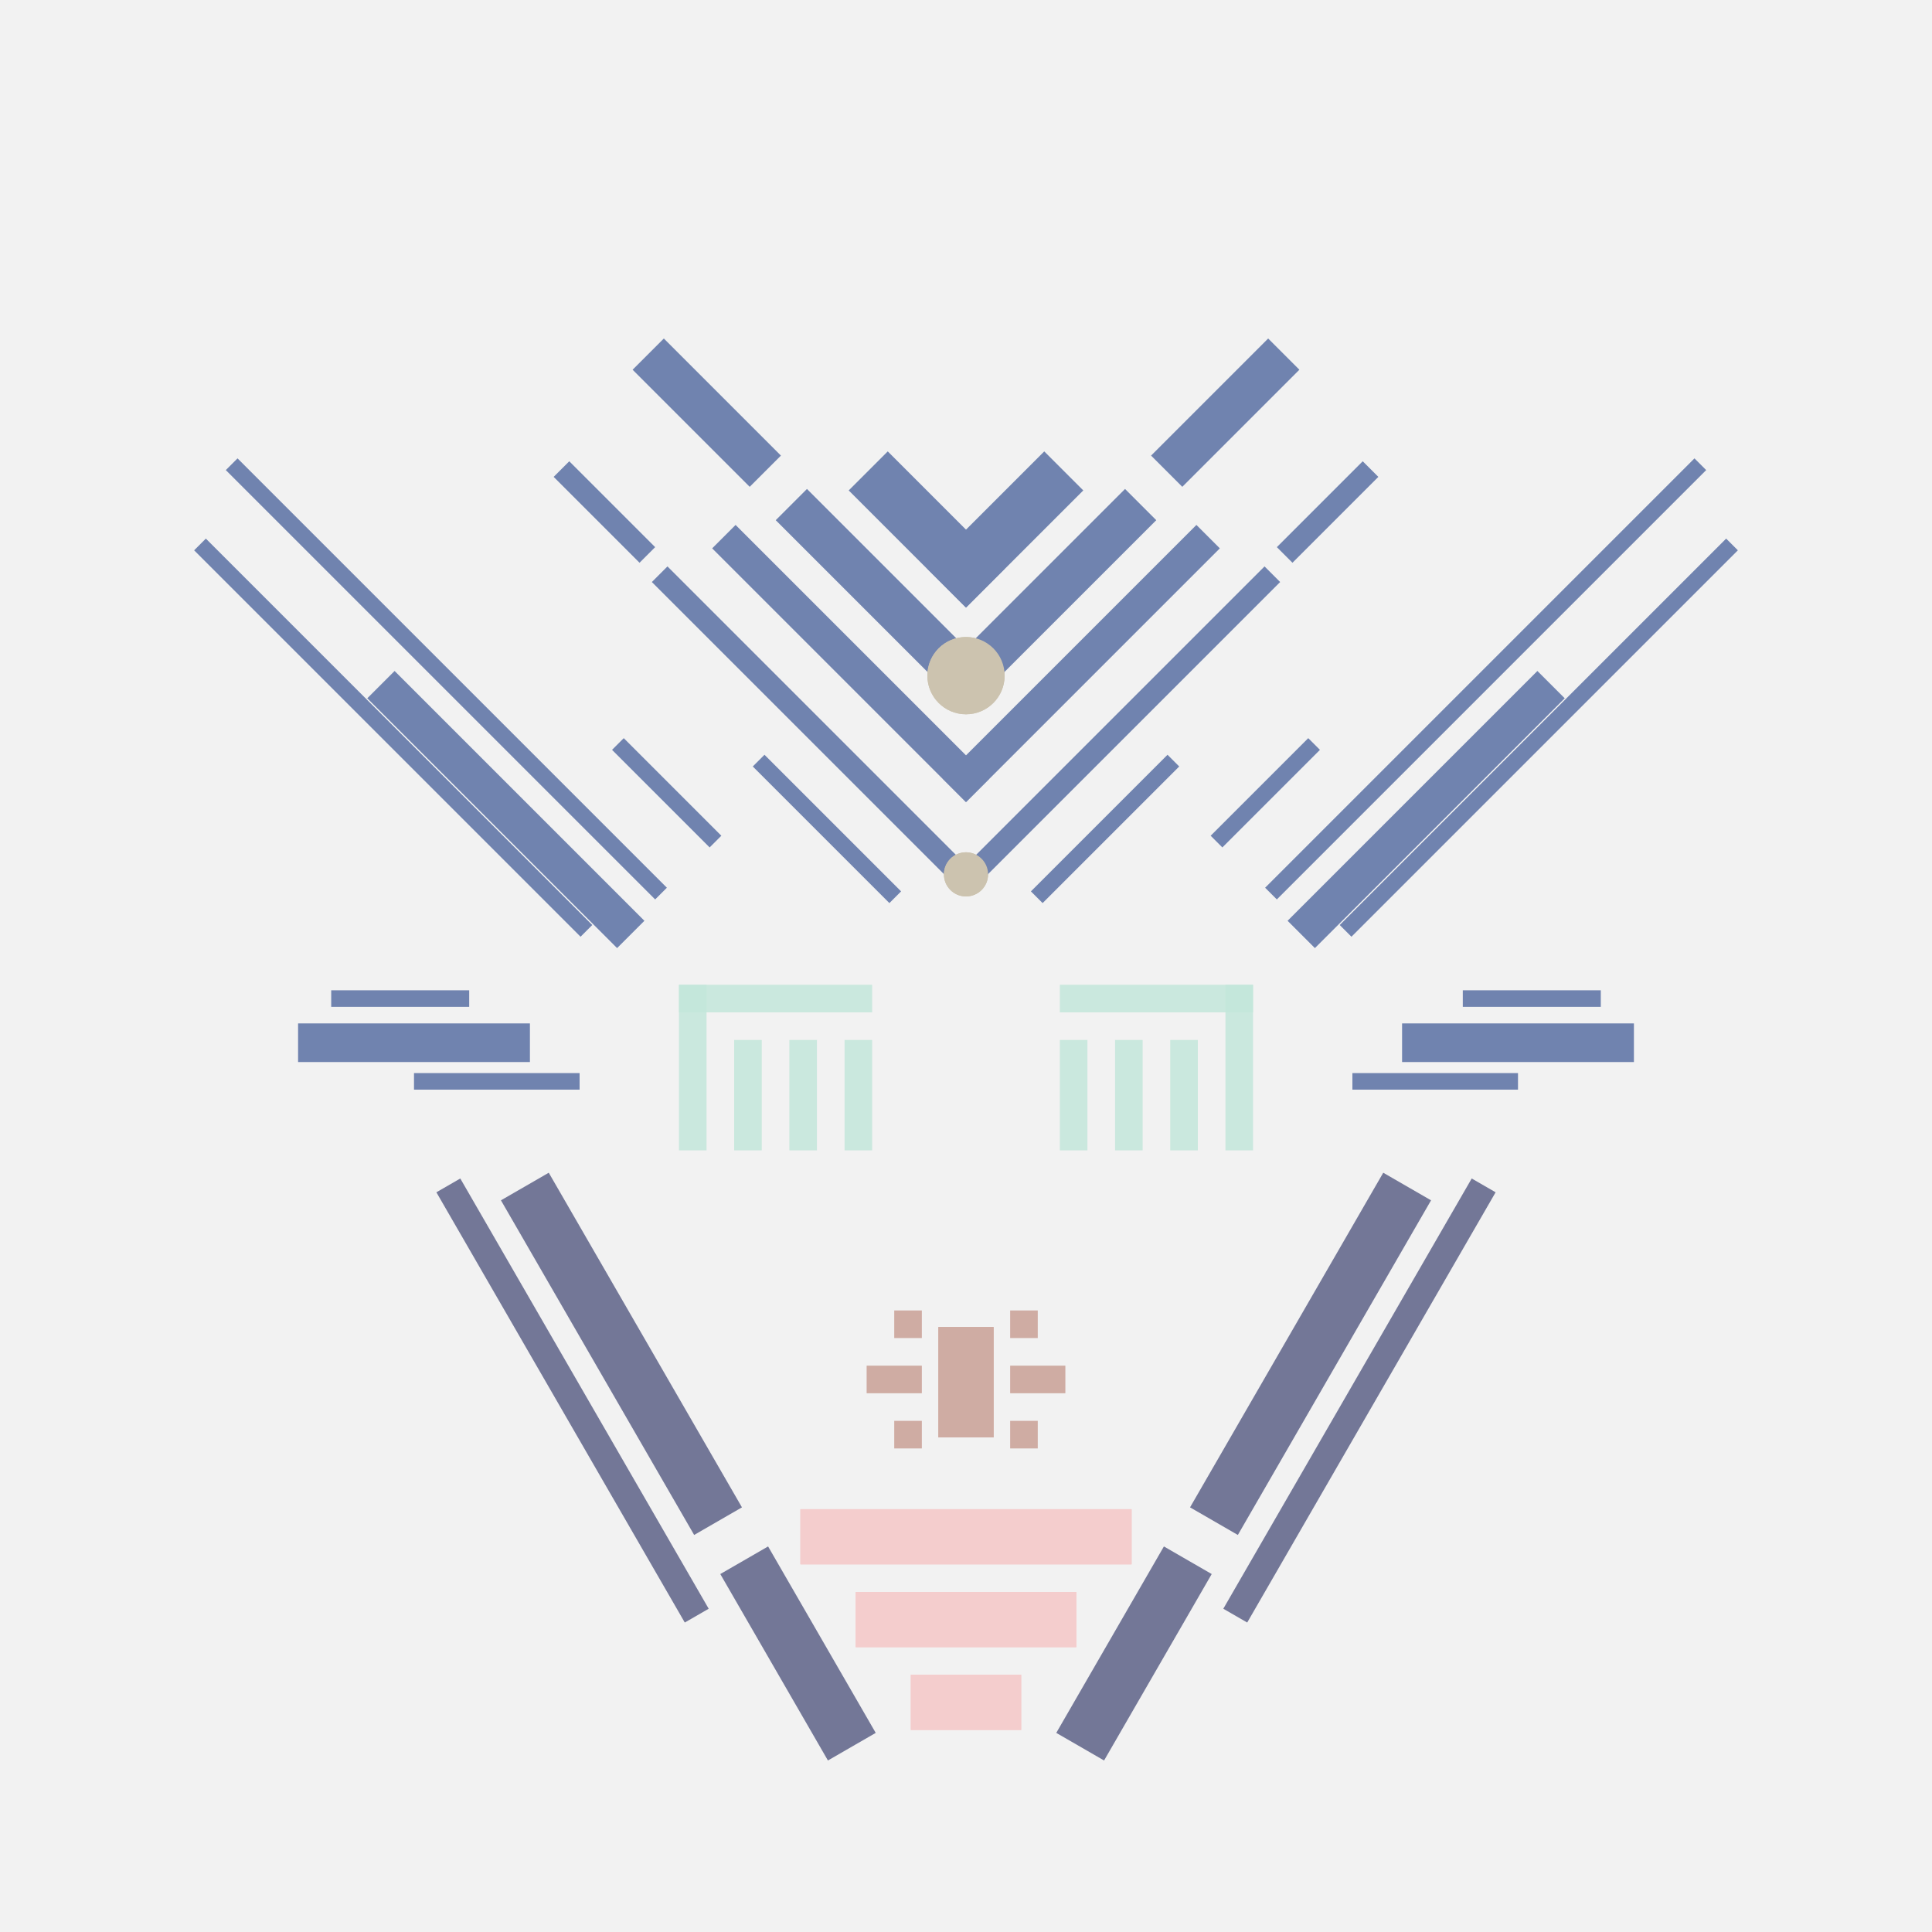 <svg xmlns='http://www.w3.org/2000/svg' preserveAspectRatio='xMinYMin meet' viewBox='0 0 350 350'> <filter id='neon' y='-2' x='-1' width='350' height='350'><feDropShadow flood-color='#8A795D' dx='0' dy='6' flood-opacity='0.65' stdDeviation='2.5' result='shadow'/><feOffset in='StrokePaint' dx='0' dy='2.4' result='offStrPnt'/><feFlood flood-color='#4A4132' flood-opacity='2' result='flood1' /><feOffset in='SourceGraphic' dx='0' dy='2' result='offFlood'/><feOffset in='SourceGraphic' dx='0' dy='9' result='offShadow'/><feComposite in='flood1' in2='offFlood' operator='in'  result='cmpFlood' /><feComposite in='shadow' in2='offShadow' operator='in' result='cmpSha' /><feGaussianBlur in='offStrPnt' stdDeviation='1' result='bStrokeP'/><feGaussianBlur in='cmpFlood' stdDeviation='0.6' result='bFlood'/><feGaussianBlur in='cmpSha' stdDeviation='0.6' result='bShadow'/><feMerge><feMergeNode in='bStrokeP'/><feMergeNode in='bshadow'/><feMergeNode in='bFlood'/><feMergeNode in='SourceGraphic'/></feMerge></filter>  <rect width='100%'  height='100%' fill='#F2F2F2'/> <g filter='url(#neon)' ><rect x='165' y= '290' width='20 ' height=  '10 '  fill= '#F4CDCD' /><rect x='155' y= '275' width='40 ' height=  '10 '  fill= '#F4CDCD' /><rect x='145' y= '260' width='60 ' height=  '10 '  fill= '#F4CDCD' /><rect x='125' y= '281' width='39 ' height=  '10 '  fill= '#737797' transform = '  translate( 320 , 18  ) rotate ( 60 )'  /><rect x='78 ' y= '227' width='70 ' height=  '10 '  fill= '#737797' transform = '  translate( 257 , 18  ) rotate ( 60 )'  /><rect x='59 ' y= '238' width='90 ' height=  '5  '  fill= '#737797' transform = '  translate( 260 , 30  ) rotate ( 60 )'  /><rect x='165' y= '290' width='20 ' height=  '10 '  fill= '#F4CDCD' transform= 'scale(-1,1) translate(-350,0)'/><rect x='155' y= '275' width='40 ' height=  '10 '  fill= '#F4CDCD' transform= 'scale(-1,1) translate(-350,0)'/><rect x='145' y= '260' width='60 ' height=  '10 '  fill= '#F4CDCD' transform= 'scale(-1,1) translate(-350,0)'/><rect x='125' y= '281' width='39 ' height=  '10 '  fill= '#737797' transform = ' scale(-1,1)  translate(-350,0) translate( 320 , 18  ) rotate ( 60 )'  /><rect x='78 ' y= '227' width='70 ' height=  '10 '  fill= '#737797' transform = ' scale(-1,1)  translate(-350,0) translate( 257 , 18  ) rotate ( 60 )'  /><rect x='59 ' y= '238' width='90 ' height=  '5  '  fill= '#737797' transform = ' scale(-1,1)  translate(-350,0) translate( 260 , 30  ) rotate ( 60 )'  /><rect x='75 ' y= '181' width='30 ' height=  '3  '  fill= '#7083AF' /><rect x='60 ' y= '166' width='25 ' height=  '3  '  fill= '#7083AF' /><rect x='54 ' y= '172' width='42 ' height=  '7  '  fill= '#7083AF' /><rect x='107' y= '129' width='25 ' height=  '3  '  fill= '#7083AF' transform = '  translate( 113 , 307 ) rotate ( -135  )'  /><rect x='26 ' y= '109' width='110' height=  '3  '  fill= '#7083AF' transform = '  translate( 60  , 245 ) rotate ( -135  )'  /><rect x='23 ' y= '118' width='99 ' height=  '3  '  fill= '#7083AF' transform = '  translate( 38  , 256 ) rotate ( -135  )'  /><rect x='60 ' y= '129' width='64 ' height=  '7  '  fill= '#7083AF' transform = '  translate( 63  , 292 ) rotate ( -135  )'  /><rect x='132' y= '135' width='35 ' height=  '3  '  fill= '#7083AF' transform = '  translate( 159 , 339 ) rotate ( -135  )'  /><rect x='108' y= '116' width='80 ' height=  '4  '  fill= '#7083AF' transform = '  translate( 169 , 307 ) rotate ( -135  )'  /><rect x='98 ' y= '78 ' width='22 ' height=  '4  '  fill= '#7083AF' transform = '  translate( 130 , 213 ) rotate ( -135  )'  /><rect x='121' y= '104' width='65 ' height=  '6  '  fill= '#7083AF' transform = '  translate( 187 , 291 ) rotate ( -135  )'  /><rect x='137' y= '91 ' width='48 ' height=  '8  '  fill= '#7083AF' transform = '  translate( 207 , 276 ) rotate ( -135  )'  /><rect x='112' y= '58 ' width='30 ' height=  '8  '  fill= '#7083AF' transform = '  translate( 174 , 195 ) rotate ( -135  )'  /><rect x='153' y= '78 ' width='30 ' height=  '10 '  fill= '#7083AF' transform = '  translate( 228 , 260 ) rotate ( -135  )'  /><circle cx='175' cy='145' r ='4  '  fill= '#CCC3AF' /><circle cx='175' cy='109' r ='7  '  fill= '#CCC3AF' /><rect x='75 ' y= '181' width='30 ' height=  '3  '  fill= '#7083AF' transform= 'scale(-1,1) translate(-350,0)'/><rect x='60 ' y= '166' width='25 ' height=  '3  '  fill= '#7083AF' transform= 'scale(-1,1) translate(-350,0)'/><rect x='54 ' y= '172' width='42 ' height=  '7  '  fill= '#7083AF' transform= 'scale(-1,1) translate(-350,0)'/><rect x='107' y= '129' width='25 ' height=  '3  '  fill= '#7083AF' transform = ' scale(-1,1)  translate(-350,0) translate( 113 , 307 ) rotate ( -135  )'  /><rect x='26 ' y= '109' width='110' height=  '3  '  fill= '#7083AF' transform = ' scale(-1,1)  translate(-350,0) translate( 60  , 245 ) rotate ( -135  )'  /><rect x='23 ' y= '118' width='99 ' height=  '3  '  fill= '#7083AF' transform = ' scale(-1,1)  translate(-350,0) translate( 38  , 256 ) rotate ( -135  )'  /><rect x='60 ' y= '129' width='64 ' height=  '7  '  fill= '#7083AF' transform = ' scale(-1,1)  translate(-350,0) translate( 63  , 292 ) rotate ( -135  )'  /><rect x='132' y= '135' width='35 ' height=  '3  '  fill= '#7083AF' transform = ' scale(-1,1)  translate(-350,0) translate( 159 , 339 ) rotate ( -135  )'  /><rect x='108' y= '116' width='80 ' height=  '4  '  fill= '#7083AF' transform = ' scale(-1,1)  translate(-350,0) translate( 169 , 307 ) rotate ( -135  )'  /><rect x='98 ' y= '78 ' width='22 ' height=  '4  '  fill= '#7083AF' transform = ' scale(-1,1)  translate(-350,0) translate( 130 , 213 ) rotate ( -135  )'  /><rect x='121' y= '104' width='65 ' height=  '6  '  fill= '#7083AF' transform = ' scale(-1,1)  translate(-350,0) translate( 187 , 291 ) rotate ( -135  )'  /><rect x='137' y= '91 ' width='48 ' height=  '8  '  fill= '#7083AF' transform = ' scale(-1,1)  translate(-350,0) translate( 207 , 276 ) rotate ( -135  )'  /><rect x='112' y= '58 ' width='30 ' height=  '8  '  fill= '#7083AF' transform = ' scale(-1,1)  translate(-350,0) translate( 174 , 195 ) rotate ( -135  )'  /><rect x='153' y= '78 ' width='30 ' height=  '10 '  fill= '#7083AF' transform = ' scale(-1,1)  translate(-350,0) translate( 228 , 260 ) rotate ( -135  )'  /><circle cx='175' cy='145' r ='4  '  fill= '#CCC3AF' transform= 'scale(-1,1) translate(-350,0)'/><circle cx='175' cy='109' r ='7  '  fill= '#CCC3AF' transform= 'scale(-1,1) translate(-350,0)'/><rect x='170' y= '227' width='10 ' height=  '20 '  fill= '#CFACA3' /><rect x='162' y= '224' width='5  ' height=  '5  '  fill= '#CFACA3' /><rect x='157' y= '234' width='10 ' height=  '5  '  fill= '#CFACA3' /><rect x='162' y= '244' width='5  ' height=  '5  '  fill= '#CFACA3' /><rect x='170' y= '227' width='10 ' height=  '20 '  fill= '#CFACA3' transform= 'scale(-1,1) translate(-350,0)'/><rect x='162' y= '224' width='5  ' height=  '5  '  fill= '#CFACA3' transform= 'scale(-1,1) translate(-350,0)'/><rect x='157' y= '234' width='10 ' height=  '5  '  fill= '#CFACA3' transform= 'scale(-1,1) translate(-350,0)'/><rect x='162' y= '244' width='5  ' height=  '5  '  fill= '#CFACA3' transform= 'scale(-1,1) translate(-350,0)'/></g><g fill-opacity='0.85'><rect x='123' y= '165' width='5  ' height=  '30 '  fill= '#C3E6DA' filter='url(#neon)'  /><rect x='123' y= '165' width='35 ' height=  '5  '  fill= '#C3E6DA' filter='url(#neon)'  /><rect x='133' y= '175' width='5  ' height=  '20 '  fill= '#C3E6DA' filter='url(#neon)'  /><rect x='143' y= '175' width='5  ' height=  '20 '  fill= '#C3E6DA' filter='url(#neon)'  /><rect x='153' y= '175' width='5  ' height=  '20 '  fill= '#C3E6DA' filter='url(#neon)'  /><rect x='123' y= '165' width='5  ' height=  '30 '  fill= '#C3E6DA' filter='url(#neon)'  transform= 'scale(-1,1) translate(-350,0)'/><rect x='123' y= '165' width='35 ' height=  '5  '  fill= '#C3E6DA' filter='url(#neon)'  transform= 'scale(-1,1) translate(-350,0)'/><rect x='133' y= '175' width='5  ' height=  '20 '  fill= '#C3E6DA' filter='url(#neon)'  transform= 'scale(-1,1) translate(-350,0)'/><rect x='143' y= '175' width='5  ' height=  '20 '  fill= '#C3E6DA' filter='url(#neon)'  transform= 'scale(-1,1) translate(-350,0)'/><rect x='153' y= '175' width='5  ' height=  '20 '  fill= '#C3E6DA' filter='url(#neon)'  transform= 'scale(-1,1) translate(-350,0)'/></g></svg>